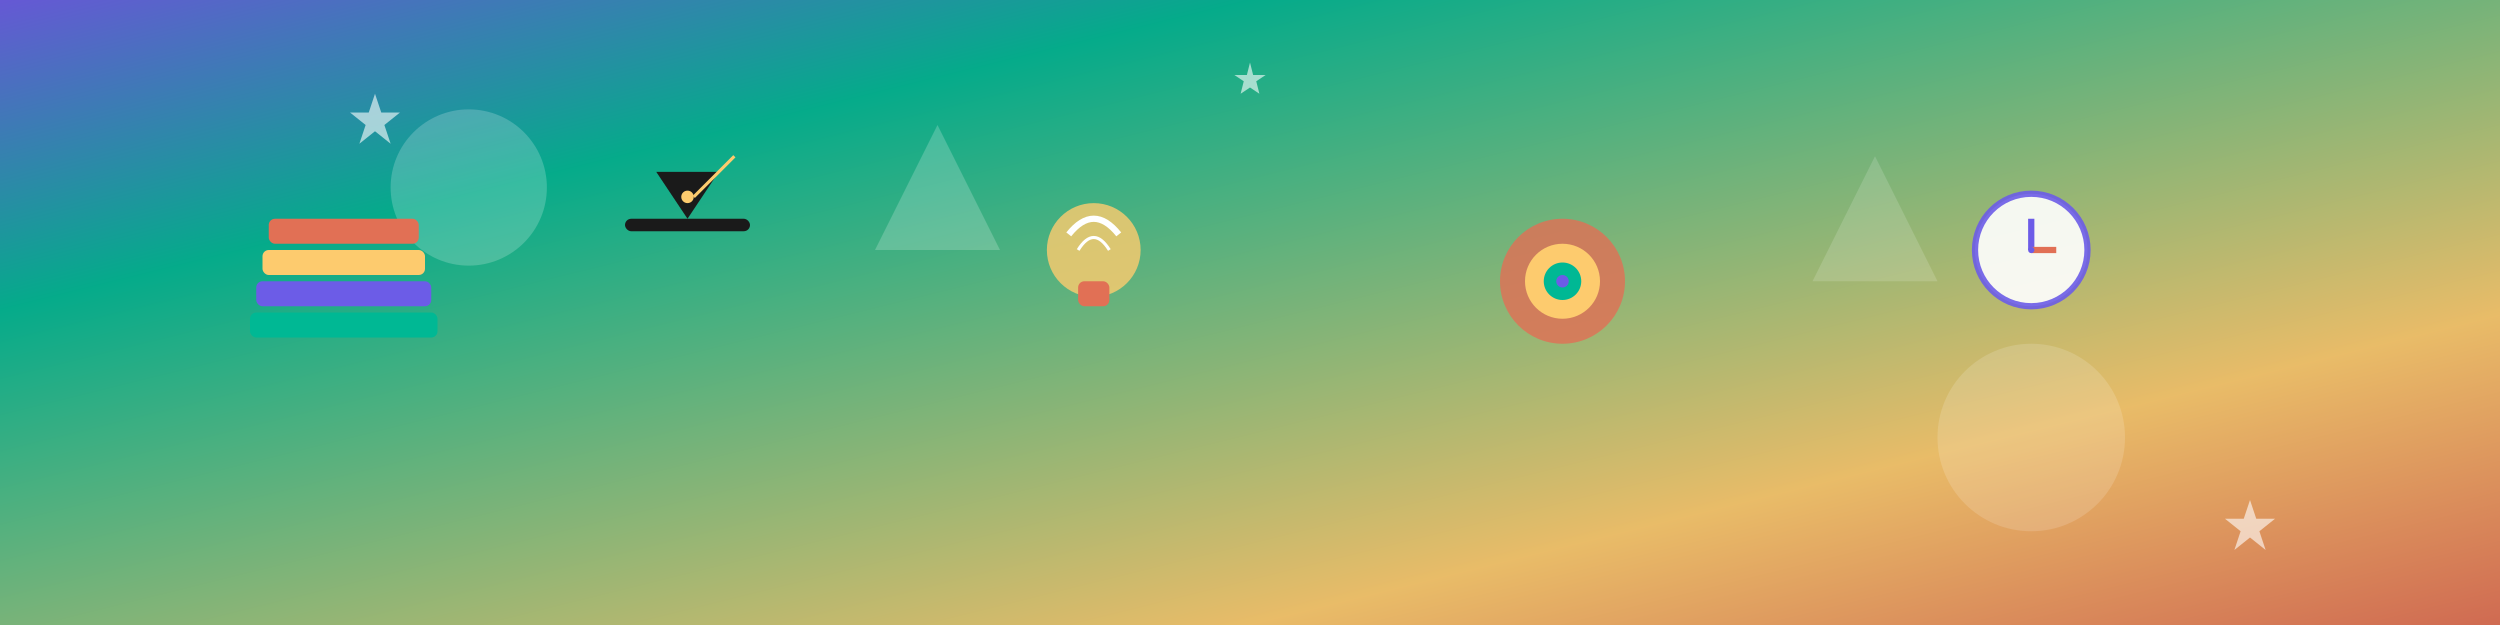 <?xml version="1.0" encoding="utf-8"?>
<svg xmlns="http://www.w3.org/2000/svg" height="200" viewBox="0 0 800 200" width="800">
  
  <rect x="0" y="0" width="800" height="200" fill="#333333" stroke="none"/>
  
  <defs>
    <linearGradient id="academicGradient" x1="0%" x2="100%" y1="0%" y2="100%">
      <stop offset="0%" stop-color="#6C5CE7"/>
      <stop offset="25%" stop-color="#00B894"/>
      <stop offset="75%" stop-color="#FDCB6E"/>
      <stop offset="100%" stop-color="#E17055"/>
    </linearGradient>
    <linearGradient id="bookGradient" x1="0%" x2="0%" y1="0%" y2="100%">
      <stop offset="0%" stop-color="#FDCB6E"/>
      <stop offset="100%" stop-color="#E17055"/>
    </linearGradient>
  </defs>
  <rect fill="url(#academicGradient)" height="200" opacity="0.9" width="100%"/>
  
  
  <circle cx="150" cy="60" fill="#FFFFFF" opacity="0.2" r="25"/>
  <circle cx="650" cy="140" fill="#FFFFFF" opacity="0.15" r="30"/>
  <polygon fill="#FFFFFF" opacity="0.2" points="300,40 320,80 280,80"/>
  <polygon fill="#FFFFFF" opacity="0.15" points="600,50 620,90 580,90"/>
  
  
  <g transform="translate(80, 100)">
    <rect fill="#00B894" height="8" rx="2" width="60" x="0" y="0"/>
    <rect fill="#6C5CE7" height="8" rx="2" width="56" x="2" y="-10"/>
    <rect fill="#FDCB6E" height="8" rx="2" width="52" x="4" y="-20"/>
    <rect fill="#E17055" height="8" rx="2" width="48" x="6" y="-30"/>
  </g>
  
  
  <g transform="translate(200, 70)">
    <rect fill="#1A1A1A" height="4" rx="2" width="40" x="0" y="0"/>
    <polygon fill="#1A1A1A" points="20,0 30,-15 10,-15"/>
    <circle cx="20" cy="-7" fill="#FDCB6E" r="2"/>
    <line stroke="#FDCB6E" stroke-width="1" x1="22" x2="35" y1="-7" y2="-20"/>
  </g>
  
  
  <g transform="translate(350, 80)">
    <circle cx="0" cy="0" fill="#FDCB6E" opacity="0.8" r="15"/>
    <rect fill="#E17055" height="8" rx="2" width="10" x="-5" y="10"/>
    <path d="M-8,-5 Q0,-15 8,-5" fill="none" stroke="#FFFFFF" stroke-width="2"/>
    <path d="M-5,0 Q0,-8 5,0" fill="none" stroke="#FFFFFF" stroke-width="1"/>
  </g>
  
  
  <g transform="translate(500, 90)">
    <circle cx="0" cy="0" fill="#E17055" opacity="0.8" r="20"/>
    <circle cx="0" cy="0" fill="#FDCB6E" r="12"/>
    <circle cx="0" cy="0" fill="#00B894" r="6"/>
    <circle cx="0" cy="0" fill="#6C5CE7" r="2"/>
  </g>
  
  
  <g transform="translate(650, 80)">
    <circle cx="0" cy="0" fill="#FFFFFF" opacity="0.9" r="18" stroke="#6C5CE7" stroke-width="2"/>
    <line stroke="#6C5CE7" stroke-width="2" x1="0" x2="0" y1="0" y2="-10"/>
    <line stroke="#E17055" stroke-width="2" x1="0" x2="8" y1="0" y2="0"/>
    <circle cx="0" cy="0" fill="#6C5CE7" r="1"/>
  </g>
  
  
  <g fill="#FFFFFF" opacity="0.6">
    <polygon points="120,30 122,36 128,36 123,40 125,46 120,42 115,46 117,40 112,36 118,36"/>
    <polygon points="720,160 722,166 728,166 723,170 725,176 720,172 715,176 717,170 712,166 718,166"/>
    <polygon points="400,20 401,24 405,24 402,26 403,30 400,28 397,30 398,26 395,24 399,24"/>
  </g>
</svg>